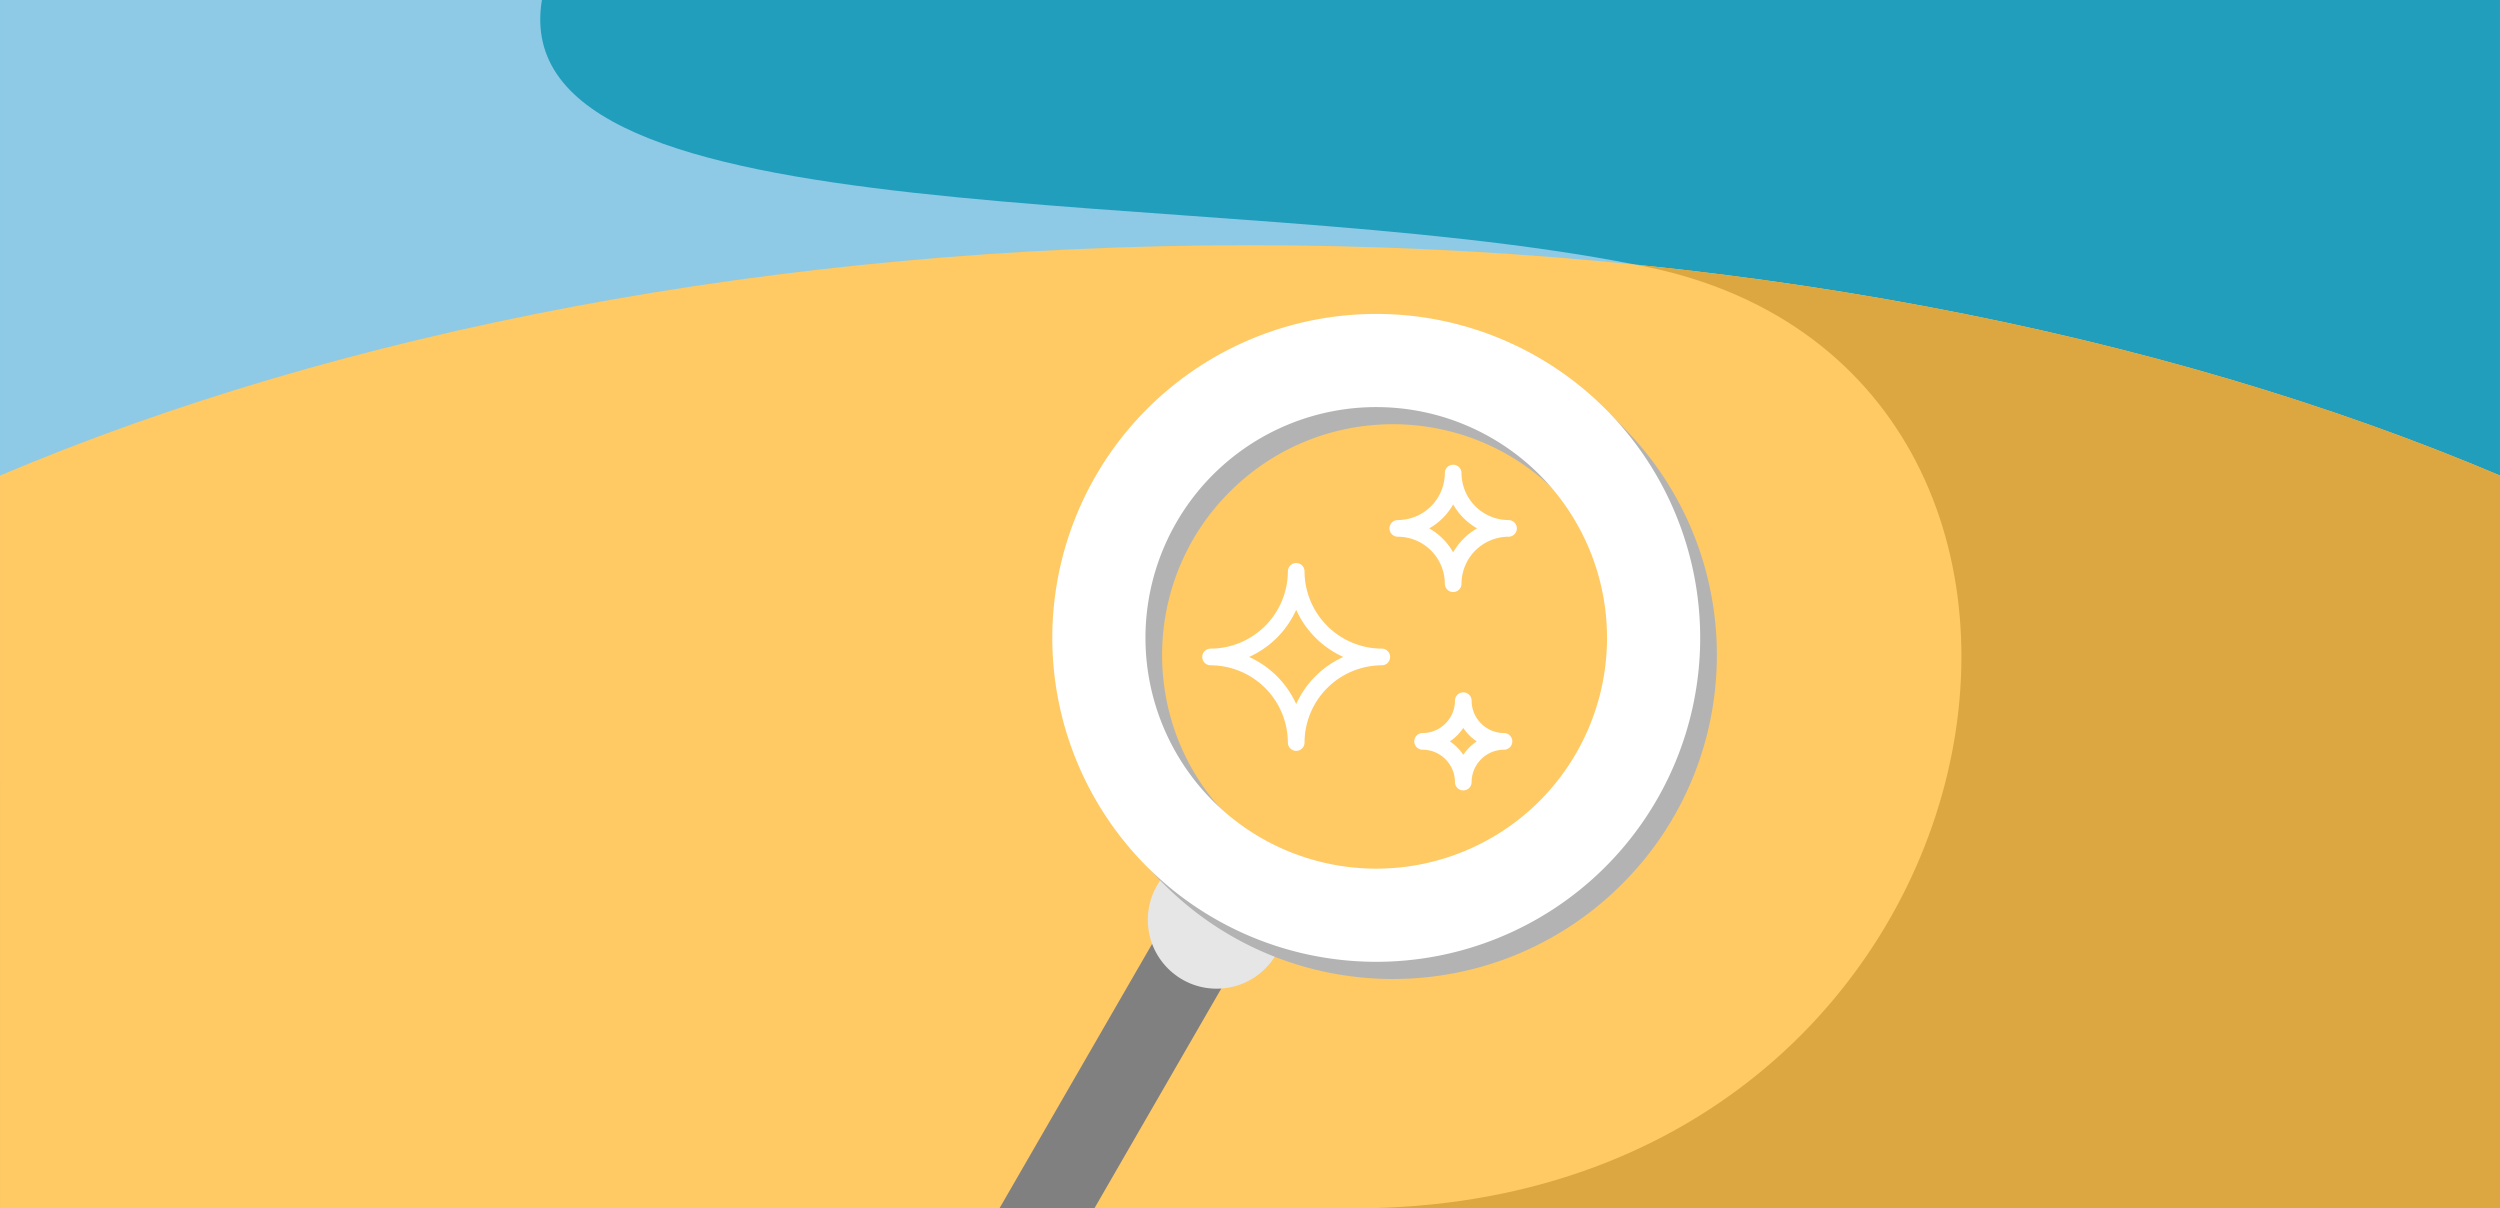 <?xml version="1.0" encoding="UTF-8"?>
<svg xmlns="http://www.w3.org/2000/svg" width="300" height="145" viewBox="0 0 94.617 45.732" shape-rendering="geometricPrecision" image-rendering="optimizeQuality" fill-rule="evenodd" xmlns:v="https://vecta.io/nano"><path d="M0 0h94.617v45.732H0z" fill="#219ebc"/><path d="M58.228 18.012l3.665-7.997C45.817 6.842 18.98 9.281 20.509 0H0v29.521l58.228-11.509z" fill="#8ecae6"/><path d="M47.309 9.281c-17.978 0-34.462 3.272-47.309 8.717v27.734h94.617V17.998c-12.846-5.445-29.331-8.717-47.308-8.717z" fill="#ffc964"/><path d="M44.657 33.899c.429-.744 1.381-.999 2.125-.57s1 1.381.57 2.126l-5.933 10.277h-3.593l6.831-11.833z" fill="gray" fill-rule="nonzero"/><circle cx="46.046" cy="34.814" r="2.605" fill="#e6e6e6"/><path d="M49.057 21.624a3.25 3.25 0 0 0 3.239 3.24 3.25 3.25 0 0 0-3.239 3.239 3.25 3.25 0 0 0-3.24-3.239 3.25 3.25 0 0 0 3.24-3.24zm5.941-3.72a2.1 2.1 0 0 0 2.094 2.094 2.1 2.1 0 0 0-2.094 2.094 2.1 2.1 0 0 0-2.095-2.094 2.1 2.1 0 0 0 2.095-2.094zm.383 8.615c0 .847.693 1.54 1.54 1.54-.847 0-1.54.693-1.54 1.54 0-.847-.693-1.54-1.54-1.54.847 0 1.54-.693 1.54-1.54z" stroke="#fff" stroke-width=".631" stroke-linejoin="round" stroke-miterlimit="2.613" fill="none"/><path d="M61.893 10.015C82.12 13.711 76.727 45.732 51.25 45.732h43.367V17.998c-9.279-3.933-20.457-6.732-32.724-7.983z" fill="#dca641"/><path d="M44.115 16.055c-4.825 4.752-4.885 12.514-.134 17.339s12.514 4.884 17.339.133 4.884-12.514.133-17.339-12.514-4.884-17.338-.133zm2.473 2.512c-3.438 3.385-3.48 8.916-.095 12.353s8.916 3.481 12.354.095a8.74 8.74 0 0 0 .095-12.353c-3.386-3.438-8.916-3.481-12.354-.095z" fill="#b3b3b3"/><path d="M43.484 15.406a12.26 12.26 0 1 0 17.205 17.471 12.26 12.26 0 0 0-17.205-17.471zm2.473 2.511a8.74 8.74 0 0 0-.095 12.354 8.74 8.74 0 0 0 12.354.095 8.74 8.74 0 0 0 .095-12.354 8.74 8.74 0 0 0-12.354-.095z" fill="#fff"/></svg>